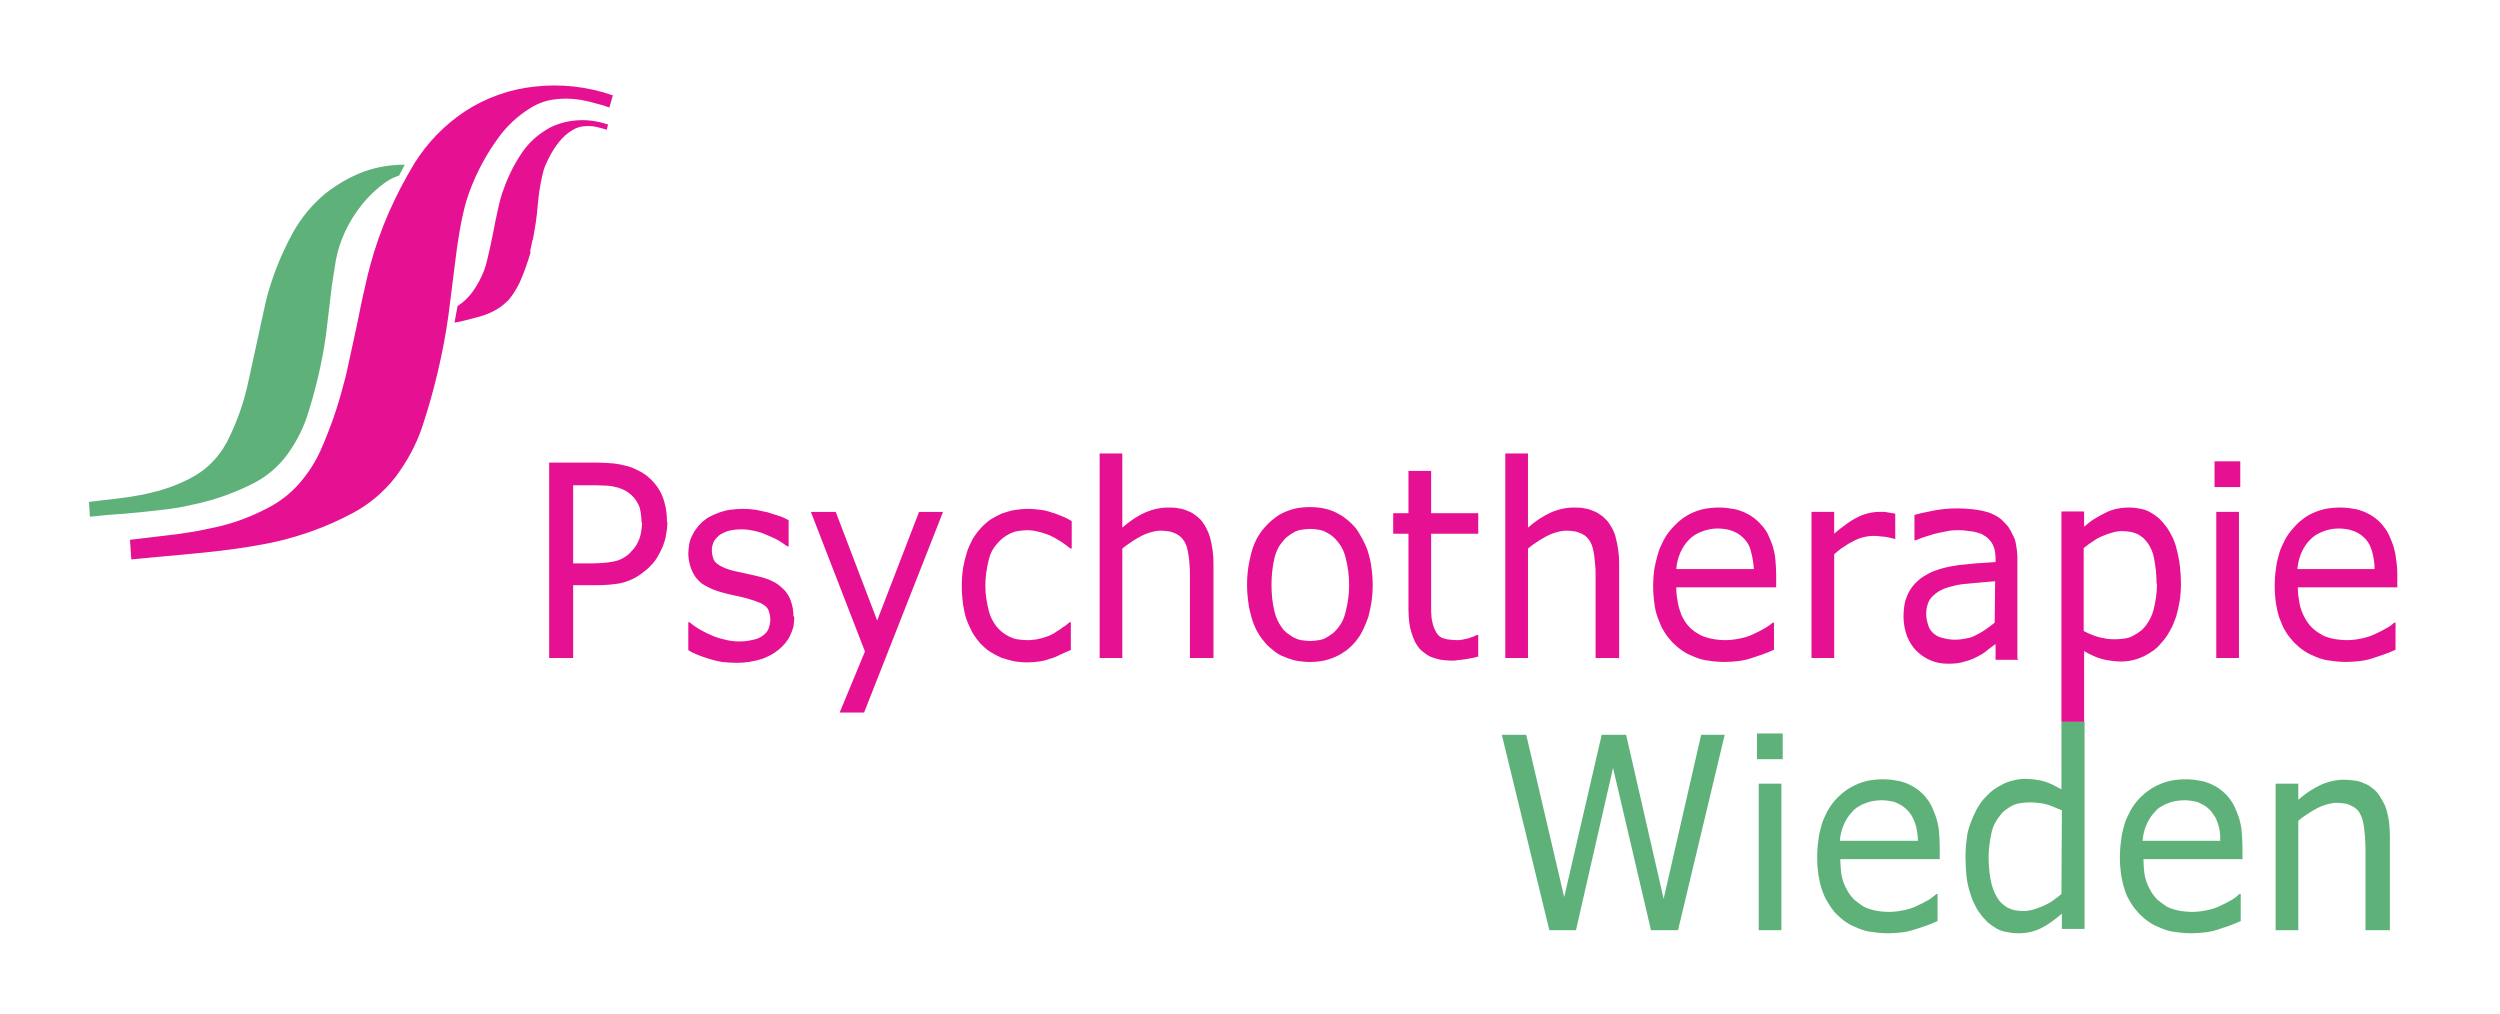 <svg xmlns:svg="http://www.w3.org/2000/svg" xmlns="http://www.w3.org/2000/svg" viewBox="0 0 764 310" height="310" width="764" xml:space="preserve" version="1"><style>.s0{fill:#5eb279;}</style><g transform="matrix(1.333,0,0,-1.333,0,309.6)"><g transform="scale(0.1)"><path d="m3954 638h-54l-86-376-86 376h-56L3586 266 3499 638h-56l109-448h61l85 372 87-372h62l107 448zm130-448v336h-52v-336h52zm3 392v59h-59v-59h59zm309-187h-178c1 13 4 25 9 37 5 11 11 21 19 29 4 5 9 9 14 12 5 3 10 6 16 8 5 2 11 4 17 5 7 1 14 2 21 2 7 0 14-1 20-2 5-1 11-2 16-5 5-2 10-5 14-8 4-3 8-7 11-10 3-4 7-9 9-13 3-5 5-11 7-16 2-6 3-12 4-17 1-7 2-15 2-22zm51-43v31c0 12-1 24-2 36-1 10-3 19-6 29-3 9-7 18-11 27-4 8-9 15-14 21-11 13-25 23-41 30-8 3-16 6-25 7-10 2-21 3-31 3-11 0-22-1-33-3-10-2-19-5-28-9-9-4-18-9-26-15-8-6-16-13-23-21-7-8-13-17-18-26-5-10-10-20-13-31-3-11-6-22-7-33-2-14-3-27-3-41 0-14 1-27 3-41 2-11 4-22 8-33 3-10 8-21 14-30 5-9 11-17 18-25 7-7 15-14 24-20 9-6 18-10 28-14 10-4 20-7 31-8 12-2 25-3 38-3 10 0 20 1 30 2 9 1 18 3 28 6 9 3 18 6 27 9 9 3 18 7 27 11v62h-3c-5-5-10-8-15-12-10-6-20-11-31-16-10-5-21-8-33-10-10-2-20-3-31-3-8 0-16 1-24 2-7 1-14 3-20 5-7 2-13 5-18 9-6 4-11 8-16 12-5 5-9 10-13 16-4 7-8 14-11 22-3 8-5 16-6 24-1 10-2 20-2 31h228zm643 43H4912c1 13 4 25 9 37 5 11 11 21 19 29 4 5 8 9 14 12 5 3 10 6 16 8 5 2 11 4 17 5 7 1 14 2 21 2 7 0 14-1 20-2 6-1 11-2 16-5 5-2 10-5 14-8 4-3 8-7 11-10 3-4 6-9 9-13 3-5 5-11 7-16 2-6 3-12 4-17 1-7 1-15 1-22zm51-43v31c0 12-1 24-2 36-1 10-3 19-6 29-3 9-7 18-11 27-4 8-9 15-14 21-11 13-25 23-41 30-8 3-16 6-25 7-10 2-21 3-31 3-11 0-22-1-33-3-10-2-19-5-28-9-9-4-18-9-26-15-8-6-16-13-23-21-7-8-13-17-18-26-5-10-10-20-13-31-3-11-6-22-7-33-2-14-3-27-3-41 0-14 1-27 3-41 2-11 4-22 8-33 3-10 8-21 14-30 5-9 12-17 19-25 7-7 15-14 24-20 9-6 18-10 28-14 10-4 20-7 31-8 12-2 25-3 38-3 10 0 20 1 30 2 9 1 19 3 28 6 9 3 18 6 27 9 9 3 18 7 27 11v62h-3c-5-5-9-8-15-12-10-6-20-11-31-16-10-5-21-8-33-10-10-2-20-3-31-3-8 0-16 1-24 2-7 1-14 3-20 5-7 2-13 5-18 9-6 4-11 8-16 12-5 5-9 10-13 16-4 7-8 14-11 22-3 8-5 16-6 24-1 10-2 20-2 31h228zM5479 190V408c0 10-1 21-2 31-1 8-3 16-5 24-2 8-5 15-9 22-3 6-7 12-11 18-4 5-9 10-15 14-5 4-11 8-18 10-6 3-13 5-20 6-8 1-16 2-25 2-9 0-18-1-27-3-9-2-18-5-27-9-8-4-17-9-25-14-9-6-18-13-26-20v37h-52v-336h52v251c7 6 14 11 22 16 7 5 15 9 22 13 8 4 16 7 24 9 7 2 14 3 21 3 7 0 14-1 20-2 5-1 9-3 13-5 9-4 16-10 20-19 2-4 4-8 5-12 2-7 3-13 4-20 1-7 1-14 2-20 0-8 1-16 1-23V190h52zm-753 83c-7-6-14-11-21-16-7-5-14-8-22-12-8-3-15-6-23-8-7-2-14-3-22-3-7 0-14 1-20 2-5 1-10 3-16 6-5 3-9 6-13 10-5 4-8 9-11 14-6 10-10 21-13 33-4 19-6 39-6 58 0 20 3 39 7 58 3 13 9 25 17 35 4 5 8 11 14 15 5 4 10 7 15 10 6 3 12 5 18 6 7 1 14 2 22 2 7 0 13 0 20-1 6-1 11-1 17-3 6-1 11-3 16-5 7-3 14-6 22-9zm0 393V513c-7 4-14 7-21 11-6 3-12 5-18 7-6 2-13 3-19 4-8 1-16 2-24 2-9 0-18-1-26-3-9-2-18-5-26-9-8-4-16-9-23-14-8-6-14-13-21-20-7-8-12-16-17-25-5-10-10-21-14-32-4-11-7-22-8-34-2-14-3-28-3-42 0-14 1-27 2-41 1-11 3-22 6-33 3-10 6-21 11-31 4-8 8-17 14-24 5-8 12-14 18-21 6-5 13-10 20-14 7-4 15-7 23-8 9-2 18-3 27-3 9 0 19 1 28 3 9 2 17 5 25 9 8 4 16 9 23 14 8 6 16 12 24 19v-35h52v476h-52v0" fill="#5eb279"/><path d="m1215 1745c1 5 2 9 3 14 1 5 2 11 4 16 2 12 4 24 6 35 2 15 4 29 5 44 2 22 5 43 10 65 2 9 4 17 8 26 8 18 17 35 29 50 9 12 20 22 32 29 8 5 16 8 25 9 11 1 22 1 33-2 5-1 10-3 15-4 2-1 4-1 6-2l3 12c-26 9-52 12-79 9-25-3-49-11-69-25-20-13-38-31-51-51-19-28-33-59-44-91-3-10-6-20-8-30-5-21-9-42-13-63-4-20-8-39-13-59-2-8-4-16-7-24-7-18-16-35-27-50-9-12-21-24-34-32l-7-38c8 1 16 3 24 5 9 2 18 5 27 7 16 4 32 10 47 19 10 6 19 14 27 22 10 12 18 26 25 40 10 23 18 46 25 70zM300 1040c18 2 36 3 53 5 18 2 36 3 55 5 43 4 86 8 129 14 29 4 59 9 88 15 64 14 125 36 183 67 38 20 71 48 98 82 27 36 49 76 63 119 27 82 47 167 59 252l20 158c4 26 8 52 14 77 4 18 9 35 15 51 16 43 38 84 65 121 20 28 45 51 74 69 18 11 37 18 58 20 25 3 50 1 75-5 11-3 22-6 34-9 5-2 9-3 14-5l8 28c-58 20-119 27-180 20-56-6-110-25-158-56-47-31-87-72-117-120-44-73-79-151-101-233-4-15-8-30-11-45-7-29-13-59-19-89-7-32-14-64-21-97-3-14-6-28-10-41-13-52-31-103-53-153-12-27-29-53-49-76-20-23-45-42-72-56-38-20-78-35-119-44-14-3-29-6-43-9-20-3-41-7-62-9l-92-11 3-45zm1229 86c0 13-1 26-4 38-2 9-5 18-9 27-4 8-9 16-15 23-6 7-13 14-21 20-7 5-14 9-21 12-8 4-16 7-25 9-8 2-17 4-26 5-12 1-25 2-37 2H1259V814h55v167h55c15 0 29 1 44 3 10 1 20 4 30 8 10 4 19 9 27 15 8 6 16 12 23 20 6 6 11 13 15 20 5 8 8 16 12 24 3 9 6 17 7 26 2 10 3 20 3 29zm-57-2c0-7-1-13-2-20-1-5-2-11-4-16-2-5-4-10-7-15-3-5-7-10-12-15-4-5-9-9-14-12-6-4-12-7-19-9-7-2-14-3-21-4-11-1-22-2-33-2h-46v179h54c9 0 17-1 26-1 6-1 11-1 17-3 6-1 11-3 16-5 5-2 10-5 14-8 10-7 18-17 23-28 3-6 4-12 5-18 1-8 2-15 2-23zm347-214c0 12-2 24-6 35-3 9-8 17-14 24-7 7-14 13-22 18-11 6-22 10-34 13-4 1-8 2-12 3-6 1-12 3-18 4-6 1-12 3-18 4-5 1-10 2-14 3-8 2-17 5-25 9-5 2-9 5-13 8-4 3-7 8-8 12-2 6-3 13-3 19 0 7 2 14 5 20 4 6 9 11 14 15 7 4 13 7 21 9 9 2 18 3 28 3 9 0 18-1 27-3 10-2 20-5 29-9 9-4 19-8 28-13 7-4 14-9 21-14h3v60c-6 3-13 7-20 9-9 3-18 6-28 9-9 2-19 4-28 6-9 1-18 2-28 2-10 0-20-1-29-2-8-1-16-3-25-6-8-3-15-6-23-10-6-3-12-8-17-12-5-5-10-10-14-16-4-5-7-11-10-17-3-6-5-12-6-19-1-7-2-14-2-20 0-11 2-21 5-31 3-9 7-17 12-24 6-7 12-14 20-18 12-7 24-12 38-16 5-1 10-3 15-4 6-1 12-3 18-4 6-1 12-3 18-4 4-1 8-2 11-3 10-3 19-6 29-10 4-2 8-5 12-8 3-3 6-7 7-12 2-6 3-12 3-18 0-8-2-16-5-23-3-6-8-11-14-15-6-4-13-7-20-8-11-3-22-4-33-4-9 0-18 1-27 3-10 2-21 5-31 9-10 4-20 9-29 14-9 5-18 11-26 18h-3v-64c6-4 13-7 20-10 9-4 19-7 28-10 10-3 19-5 29-7 11-1 23-2 34-2 20 0 39 3 58 9 14 5 27 12 38 21 6 5 11 10 16 16 4 5 8 11 11 18 3 6 5 12 7 19 1 7 2 15 2 22zm343 239h-55l-96-249-95 249h-57l124-320-58-140h56l181 460zm293-315v62h-3c-2-2-4-3-6-5-3-3-7-5-10-7-3-2-6-5-10-7-4-2-7-5-11-7-4-2-9-5-13-6-5-2-11-4-16-5-5-1-11-3-16-3-5-1-10-1-16-1-7 0-15 1-22 2-6 1-12 3-18 6-6 3-11 6-16 10-5 4-10 9-14 14-8 11-14 22-17 35-5 19-8 39-8 58 0 20 3 40 8 60 3 13 9 25 18 35 4 5 9 10 14 14 5 4 10 7 16 10 6 3 12 5 18 6 7 1 14 2 22 2 8 0 16-1 24-3 9-2 17-5 26-8 9-4 16-8 24-13 9-5 17-12 25-18h3v63c-7 4-14 8-22 11-8 3-17 7-25 9-8 3-17 5-26 6-9 1-18 2-26 2-11 0-22-1-34-3-10-2-19-5-28-8-9-4-18-9-26-14-8-6-16-13-23-21-7-8-13-16-18-25-5-10-10-20-13-31-3-10-6-22-8-33-2-14-3-27-3-41 0-15 1-29 3-44 2-12 4-23 8-34 4-11 9-21 14-31 5-8 11-16 17-23 7-7 14-14 22-19 8-5 17-10 26-14 9-3 19-6 28-8 11-2 22-3 33-3 9 0 18 1 26 2 8 1 16 3 24 6 8 2 16 5 23 9 9 4 18 8 27 12zm327-21V1032c0 20-3 40-8 59-4 13-10 25-18 36-4 5-9 10-15 14-5 4-11 8-18 10-6 3-13 5-20 6-8 2-16 2-25 2-9 0-18-1-27-3-9-2-18-5-27-9-9-4-17-9-25-14-9-6-18-13-26-20v170h-52V814h52v251c7 6 15 11 22 16 7 5 15 9 22 13 8 4 16 7 24 9 7 2 14 3 21 3 7 0 14-1 20-2 5-1 9-3 14-5 8-4 15-10 20-19 2-4 4-8 5-12 2-7 3-13 4-20 1-7 2-14 2-20 1-8 1-15 1-23V814h52zm365 168c0 14-1 27-3 41-1 11-4 22-7 33-3 11-8 21-13 31-5 9-10 18-16 26-7 8-14 15-22 21-7 6-16 11-24 15-8 4-18 7-27 9-10 2-21 3-32 3-11 0-22-1-32-3-9-2-18-5-27-9-9-4-17-9-24-15-8-6-15-13-22-21-7-8-12-16-17-25-5-10-9-20-12-31-3-11-5-22-7-33-2-14-3-27-3-41 0-14 1-27 3-41 1-11 4-22 7-33 3-11 7-21 12-31 5-9 10-17 17-25 6-8 14-15 22-21 7-6 15-11 24-14 9-4 18-7 27-9 11-2 22-3 32-3 11 0 22 1 32 3 9 2 18 5 27 9 9 4 17 9 24 14 8 6 15 13 22 21 6 8 12 16 16 25 5 10 9 20 13 31 3 11 5 22 7 33 2 14 3 27 3 41zm-54 0c0-21-3-41-8-61-3-13-8-25-16-35-4-5-8-10-13-14-5-4-10-7-15-10-5-3-11-5-17-6-7-1-14-2-20-2-7 0-14 1-21 2-6 1-11 3-17 6-5 3-10 6-15 10-5 4-10 9-13 14-8 11-13 23-16 35-5 20-7 41-7 61 0 21 2 42 7 63 3 12 8 24 16 34 4 5 8 10 13 14 5 4 10 7 15 10 5 3 11 5 17 6 7 1 14 2 21 2 7 0 14-1 20-2 6-1 12-3 17-6 5-3 11-6 15-10 5-4 9-9 13-14 8-10 13-22 16-34 5-20 8-41 8-63zm296-165v51h-3c-2-1-4-2-6-3-5-2-9-3-14-5-5-1-9-2-14-3-4-1-9-1-13-1-7 0-14 1-22 2-4 1-8 2-11 3-3 2-7 4-9 7-3 3-5 7-7 11-2 4-4 9-5 13-1 5-2 10-3 14 0 5-1 10-1 15 0 9 0 18 0 26v153h108v47h-108v97h-52v-97h-35v-47h35V924c0-10 1-20 2-30 1-8 3-15 5-22 2-7 5-14 8-21 3-5 6-10 10-15 4-5 9-8 14-12 5-4 11-7 17-9 6-2 12-4 18-5 8-1 16-2 24-2 5 0 9 0 14 1 6 1 12 1 17 2 6 1 12 2 17 3 5 1 10 2 15 4zm323-3V1032c0 20-3 40-8 59-3 13-10 25-18 36-5 5-9 10-15 14-6 4-11 8-18 10-6 3-13 5-20 6-8 2-16 2-25 2-9 0-18-1-27-3-9-2-18-5-27-9-8-4-17-9-25-14-9-6-18-13-26-20v170h-52V814h52v251c7 6 14 11 22 16 7 5 15 9 22 13 8 4 16 7 24 9 7 2 14 3 21 3 7 0 14-1 20-2 5-1 9-3 14-5 9-4 15-10 20-19 2-4 4-8 5-12 2-7 3-13 4-20 1-7 1-14 2-20 1-8 1-15 1-23V814h52zm360 162v31c0 12-1 24-2 36-1 10-3 19-6 29-3 9-7 18-11 27-4 8-9 15-15 21-11 13-25 23-41 30-8 3-16 6-25 7-10 2-20 3-31 3-11 0-22-1-33-3-10-2-19-5-28-9-9-4-17-9-25-15-8-6-16-14-23-22-7-8-13-16-18-26-5-10-10-20-13-31-3-11-6-22-8-33-2-13-3-27-3-41 0-14 1-28 3-41 1-11 4-22 8-33 4-10 8-21 14-30 5-9 12-17 19-25 7-7 15-14 24-20 9-6 18-10 28-14 10-4 20-7 31-8 12-2 25-3 38-3 10 0 20 1 30 2 9 1 19 3 28 6 9 3 18 6 27 9 9 3 18 7 27 11v62h-3c-5-4-10-8-15-11-10-6-20-11-31-16-10-5-22-8-33-10-10-2-21-3-31-3-8 0-16 1-24 2-7 1-14 3-20 5-7 2-13 5-19 9-6 3-11 8-16 12-5 5-9 10-13 16-4 7-8 14-10 22-3 8-5 16-6 24-2 10-3 20-3 31h229zm-51 43h-178c1 13 4 25 9 37 5 11 11 21 19 29 8 9 18 15 28 19 12 5 26 8 39 8 7 0 14-1 21-2 5-1 11-3 16-5 5-2 10-5 14-8 4-3 8-7 11-10 7-8 12-17 14-27 4-14 6-28 7-42zm324 69v58c-4 1-8 1-12 2-2 0-4 1-6 1-2 0-4 1-6 1-5 0-9 0-13 0-8 0-16-1-24-3-9-2-17-5-25-9-8-4-15-8-22-13-11-8-22-16-32-25v50h-52V814h52v238c7 6 14 12 22 17 7 5 14 9 22 13 7 4 15 7 23 9 8 2 16 3 23 3 5 0 10 0 15-1 4 0 7-1 11-1 4-1 7-1 11-2 4-1 8-2 12-3h3zm280-274v228c0 11-1 22-3 32-1 8-3 15-7 22-3 7-7 14-11 20-5 6-10 11-15 16-6 5-12 9-19 12-7 4-15 6-23 8-8 2-16 3-24 4-11 1-22 2-33 2-9 0-18 0-28-1-10-1-20-2-29-4-10-2-19-4-29-6-5-1-10-3-15-4v-58h3c9 4 18 7 28 10 8 3 16 5 25 7 8 2 17 3 25 5 7 1 14 1 20 1 6 0 11 0 17-1 5-1 10-1 16-2 5-1 10-2 15-4 4-1 8-3 12-6 4-2 7-5 10-8 3-3 6-7 8-11 2-4 4-9 5-13 1-6 2-12 2-19v-9c-15-1-30-2-45-3-13-1-27-3-40-4-13-2-26-4-39-8-10-3-20-6-29-11-9-5-18-10-25-17-7-6-13-13-18-21-5-8-8-16-11-25-3-12-4-25-4-37 0-15 3-30 8-44 5-12 12-24 21-33 19-19 44-30 71-30 8 0 15 0 23 1 6 1 12 2 17 4 5 1 11 3 16 5 5 2 9 4 13 6 4 2 7 4 11 6 4 3 8 5 12 9l12 9 7 5v-36h52zm-52 82c-6-5-13-10-20-15-7-5-14-9-22-13-7-4-15-7-23-8-9-2-18-3-27-3-10 0-21 2-31 5-7 2-12 5-18 10-5 5-9 10-11 17-3 9-5 18-5 27 0 8 1 16 4 24 2 6 5 11 10 16 5 5 10 9 15 12 7 4 14 7 21 9 6 2 13 3 19 5 10 2 21 3 32 4 11 1 22 2 33 3 8 1 16 1 24 2zm563 310V1265h-59v-59h59zm-3-392v336h-52V814h52zm363 162v31c0 12-1 24-3 36-1 10-3 19-6 29-3 9-7 18-11 27-4 8-9 15-14 21-11 13-25 23-41 30-8 3-16 6-25 7-10 2-21 3-31 3-11 0-22-1-33-3-10-2-19-5-28-9-9-4-18-9-25-15-9-6-16-14-23-22-7-8-13-16-18-26-5-10-10-20-13-31-3-11-6-22-7-33-2-13-3-27-3-41 0-14 1-28 3-41 2-11 4-22 8-33 4-10 8-21 14-30 5-9 12-17 19-25 7-7 15-14 24-20 9-6 18-10 28-14 10-4 20-7 31-8 12-2 25-3 38-3 10 0 20 1 30 2 9 1 19 3 28 6 9 3 18 6 27 9 9 3 18 7 27 11v62h-3c-5-4-9-8-15-11-10-6-20-11-31-16-11-5-22-8-33-10-10-2-20-3-31-3-8 0-16 1-24 2-7 1-14 3-20 5-7 2-12 5-18 9-6 3-11 8-16 12-5 5-9 10-13 16-4 7-8 14-11 22-3 8-5 16-6 24-2 10-3 20-3 31h229zm-51 43h-178c1 13 4 25 9 37 5 11 11 21 19 29 8 9 18 15 28 19 12 5 25 8 39 8 7 0 14-1 21-2 5-1 10-3 16-5 5-2 10-5 14-8 4-3 8-7 11-10 7-8 11-17 14-27 4-14 6-28 6-42zM4778 667v163c7-4 14-8 21-11 6-3 12-5 19-7 7-2 13-3 20-4 8-1 16-2 24-2 9 0 18 1 27 3 9 2 17 5 26 9 8 4 16 9 23 14 8 6 14 13 20 20 7 8 12 16 17 25 6 10 10 21 14 32 3 11 6 23 8 35 2 13 3 27 3 41 0 26-3 53-10 79-4 18-12 34-22 49-5 7-11 14-18 21-6 5-13 10-20 14-7 4-15 7-22 8-9 2-18 3-27 3-10 0-19-1-29-3-9-2-18-5-27-10-8-4-17-9-25-14-8-5-15-11-22-17v35h-52V690h0v-22h52zm167 317c0-20-3-41-8-60-3-12-9-24-17-35-4-5-8-10-14-14-5-4-10-7-16-10-5-3-11-5-17-6-7-1-14-2-22-2-7 0-13 0-20 1-5 1-11 2-16 3-5 1-10 3-16 5-8 3-15 6-22 10v190c7 6 14 11 22 16 7 5 14 9 22 12 7 3 15 6 23 8 7 2 14 3 22 3 7 0 13-1 20-2 5-1 10-3 15-5 5-3 9-6 13-9 4-4 8-9 11-13 6-10 11-20 13-32 4-20 6-39 6-59v0" fill="#e61093"/><path d="m207 1138c13 1 26 3 39 4 14 1 27 2 41 3 32 3 64 6 96 10 22 3 44 7 65 12 47 10 93 27 136 49 28 15 53 36 72 61 20 27 36 56 47 88 20 61 35 124 44 187l14 117c3 19 6 38 9 57 2 11 5 22 8 32 15 46 41 88 76 122 11 10 22 20 35 28 8 5 16 9 26 12l13 25c-32 0-64-5-94-16-32-12-61-29-88-50-30-25-55-55-74-89-27-49-48-101-62-156l-43-197c-9-39-22-76-39-112-9-20-21-40-36-56-15-17-33-31-54-42-28-15-58-26-88-33-10-3-21-5-32-7-15-3-30-5-46-7l-68-8 2-33v0" fill="#5eb279"/></g></g></svg>